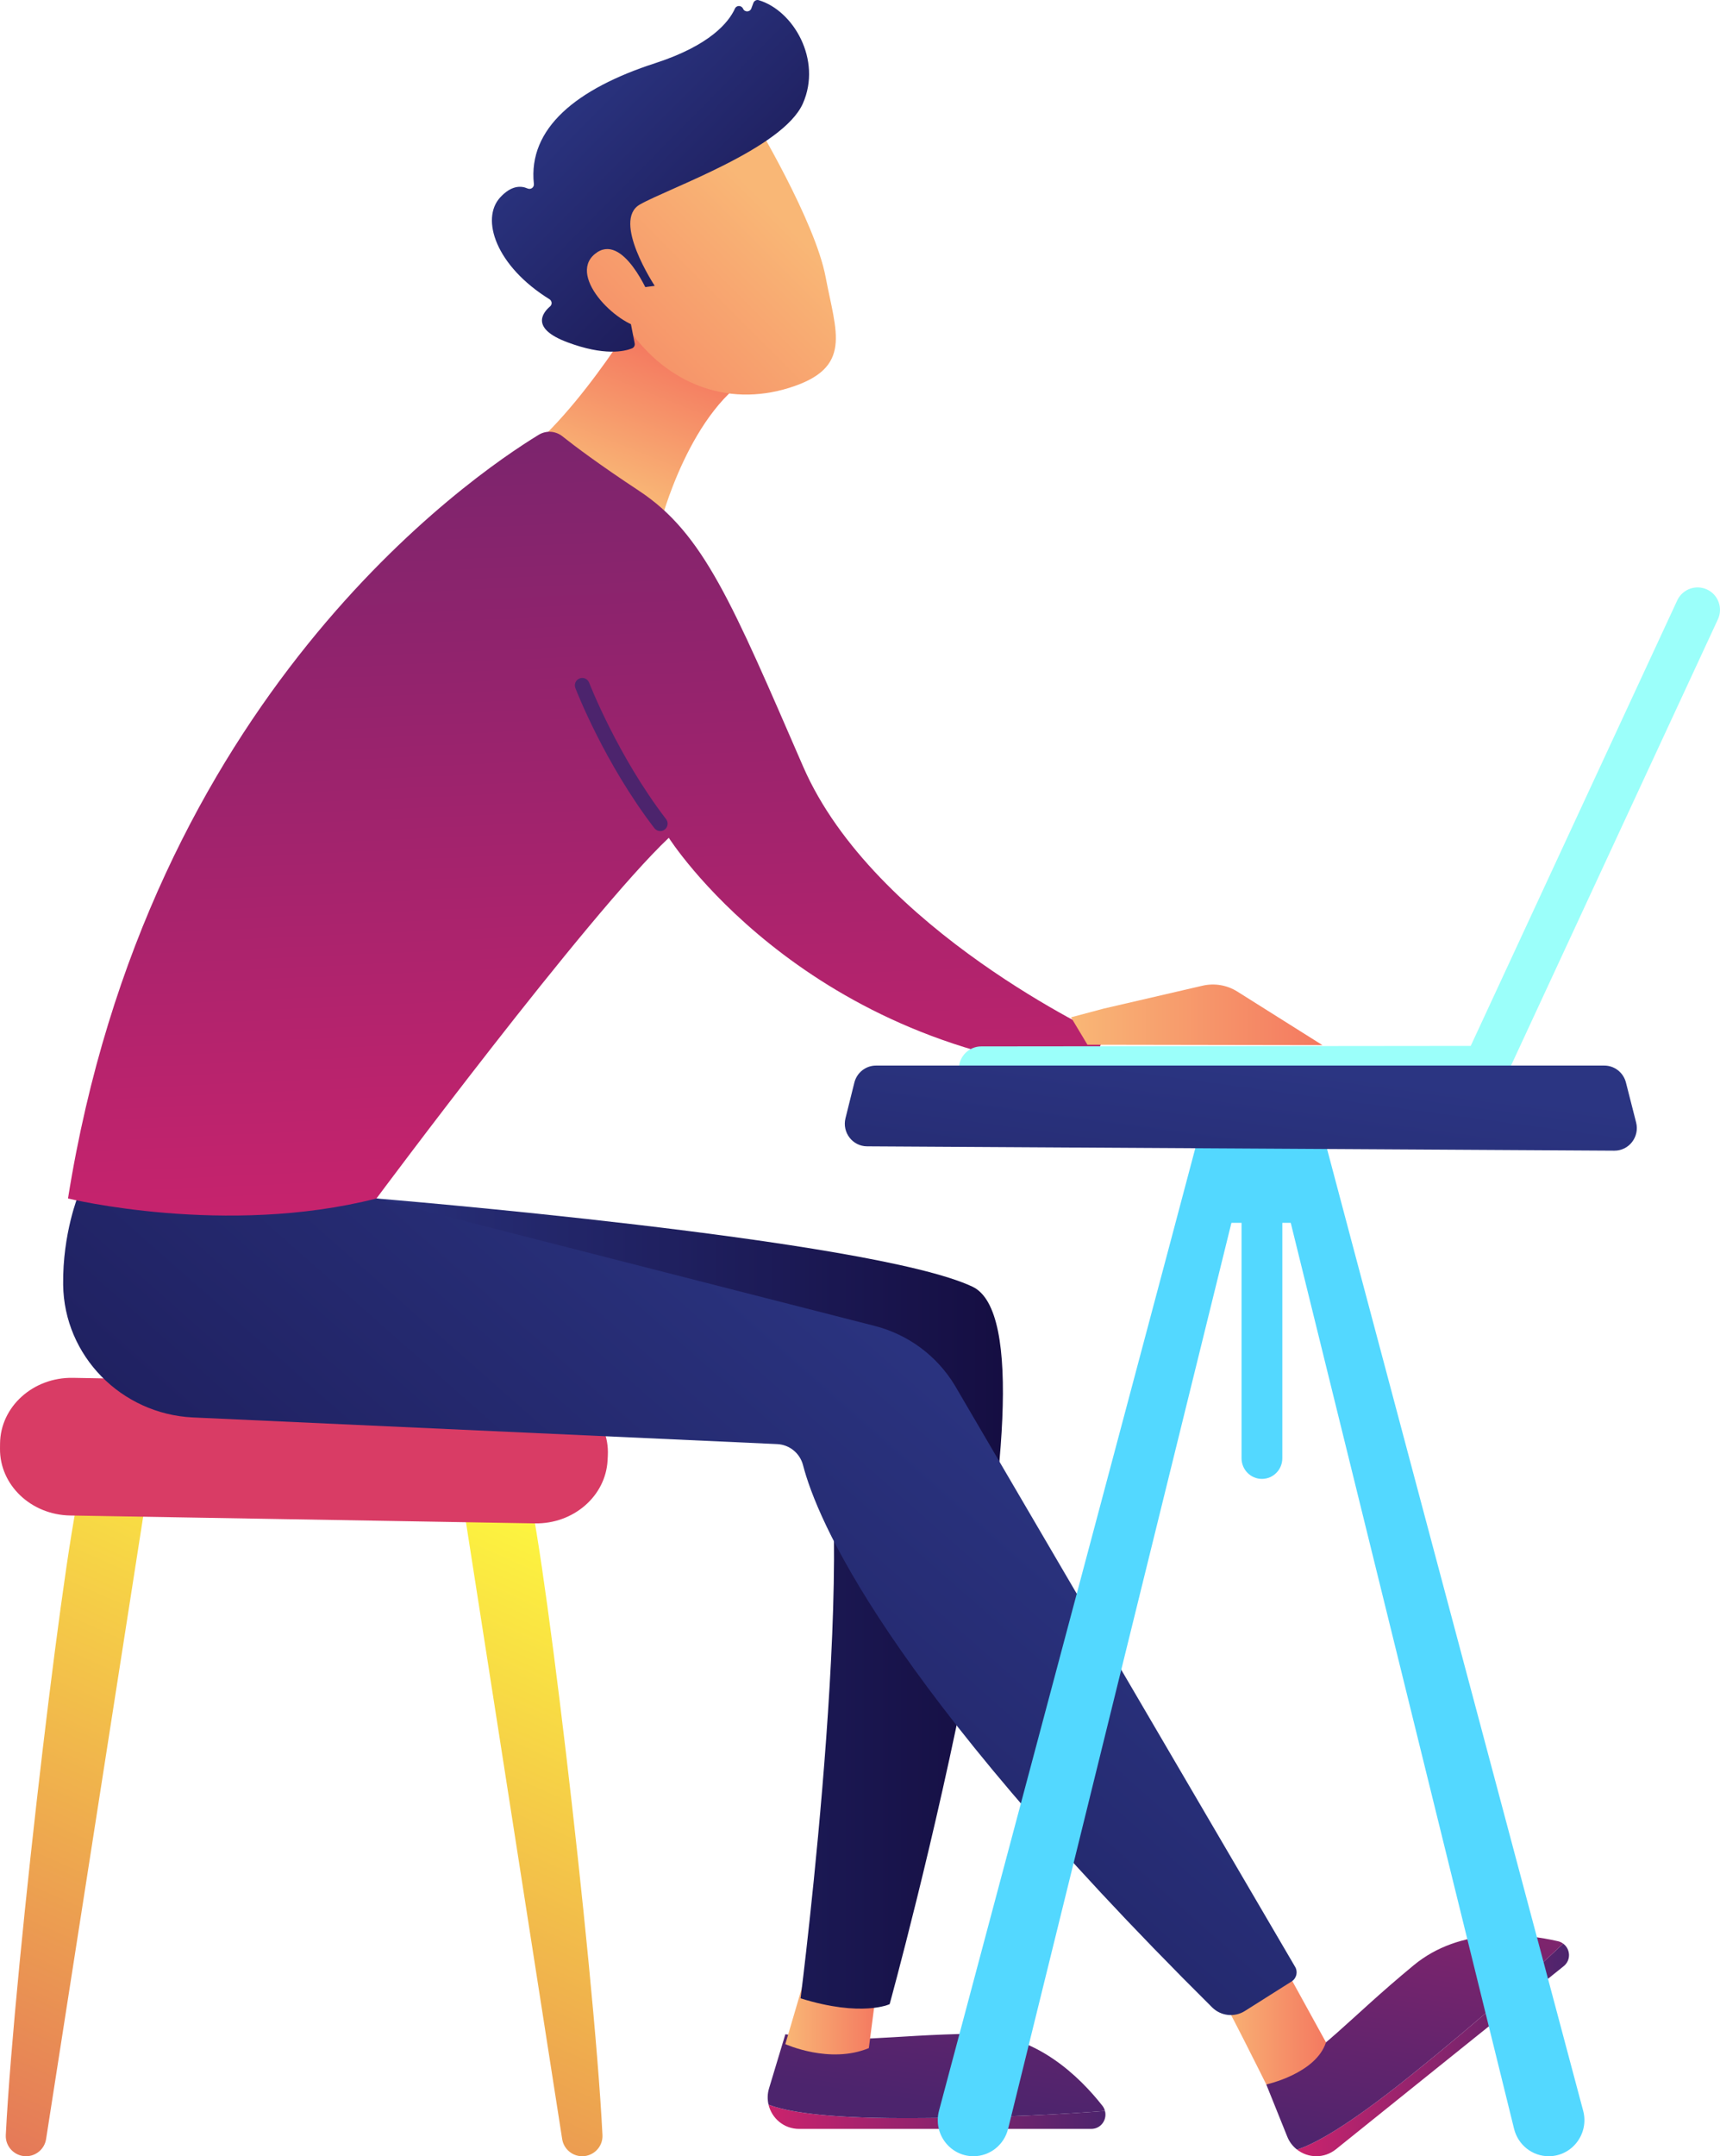 <?xml version="1.0" encoding="UTF-8"?> <svg xmlns="http://www.w3.org/2000/svg" xmlns:xlink="http://www.w3.org/1999/xlink" id="Layer_2" viewBox="0 0 451.713 565.966"><defs><linearGradient id="linear-gradient" x1="65.498" y1="365.312" x2="-59.783" y2="648.843" gradientUnits="userSpaceOnUse"><stop offset="0" stop-color="#fdf53f"></stop><stop offset=".665" stop-color="#e57a58"></stop><stop offset="1" stop-color="#d93c65"></stop></linearGradient><linearGradient id="linear-gradient-2" x1="168.907" y1="411.004" x2="43.626" y2="694.536" xlink:href="#linear-gradient"></linearGradient><linearGradient id="linear-gradient-3" x1="48.361" y1="531.661" x2="70.34" y2="426.161" xlink:href="#linear-gradient"></linearGradient><linearGradient id="linear-gradient-4" x1="201.83" y1="555.602" x2="290.318" y2="555.602" gradientUnits="userSpaceOnUse"><stop offset="0" stop-color="#cb236d"></stop><stop offset="1" stop-color="#4c246d"></stop></linearGradient><linearGradient id="linear-gradient-5" x1="270.006" y1="385.452" x2="245.829" y2="552.494" xlink:href="#linear-gradient-4"></linearGradient><linearGradient id="linear-gradient-6" x1="206.25" y1="528.937" x2="230.192" y2="528.937" gradientUnits="userSpaceOnUse"><stop offset="0" stop-color="#f9b776"></stop><stop offset="1" stop-color="#f47960"></stop></linearGradient><linearGradient id="linear-gradient-7" x1="340.618" y1="538.067" x2="412.061" y2="538.067" xlink:href="#linear-gradient-4"></linearGradient><linearGradient id="linear-gradient-8" x1="389.76" y1="402.784" x2="365.583" y2="569.826" xlink:href="#linear-gradient-4"></linearGradient><linearGradient id="linear-gradient-9" x1="73.864" y1="420.904" x2="263.391" y2="420.904" gradientUnits="userSpaceOnUse"><stop offset="0" stop-color="#2b3582"></stop><stop offset="1" stop-color="#150e42"></stop></linearGradient><linearGradient id="linear-gradient-10" x1="319.651" y1="530.952" x2="348.234" y2="530.952" xlink:href="#linear-gradient-6"></linearGradient><linearGradient id="linear-gradient-11" x1="246.021" y1="341.94" x2="37.951" y2="577.85" xlink:href="#linear-gradient-9"></linearGradient><linearGradient id="linear-gradient-12" x1="160.881" y1="128.168" x2="174.973" y2="92.632" xlink:href="#linear-gradient-6"></linearGradient><linearGradient id="linear-gradient-13" x1="155.497" y1="327.367" x2="140.185" y2="-14.61" xlink:href="#linear-gradient-4"></linearGradient><linearGradient id="linear-gradient-14" x1="214.803" y1="94.739" x2="192.321" y2="139.704" xlink:href="#linear-gradient-4"></linearGradient><linearGradient id="linear-gradient-15" x1="281.273" y1="266.37" x2="347.297" y2="266.37" xlink:href="#linear-gradient-6"></linearGradient><linearGradient id="linear-gradient-16" x1="2051.509" y1="575.973" x2="1980.756" y2="630.111" gradientTransform="translate(-1905.183 -247.194) rotate(-7.505)" xlink:href="#linear-gradient-6"></linearGradient><linearGradient id="linear-gradient-17" x1="2001.801" y1="533.237" x2="2065.871" y2="615.727" gradientTransform="translate(-1905.183 -247.194) rotate(-7.505)" xlink:href="#linear-gradient-9"></linearGradient><linearGradient id="linear-gradient-18" x1="2042.733" y1="564.504" x2="1971.979" y2="618.641" gradientTransform="translate(-1905.183 -247.194) rotate(-7.505)" xlink:href="#linear-gradient-6"></linearGradient><linearGradient id="linear-gradient-19" x1="4838.538" y1="-10644.097" x2="4661.963" y2="-10473.383" gradientTransform="translate(-7880.637 241.812) rotate(-177.171) scale(1.39 -1.387)" gradientUnits="userSpaceOnUse"><stop offset="0" stop-color="#9cfffb"></stop><stop offset="1" stop-color="#9bfffa"></stop></linearGradient><linearGradient id="linear-gradient-20" x1="1978.172" y1="-10884.192" x2="1801.604" y2="-10713.485" gradientTransform="translate(5464.709 -10874.148) rotate(-62.231) scale(1.39 -1.387)" xlink:href="#linear-gradient-19"></linearGradient><linearGradient id="linear-gradient-21" x1="292.351" y1="582.786" x2="305.538" y2="893.792" gradientUnits="userSpaceOnUse"><stop offset="0" stop-color="#53d8ff"></stop><stop offset="1" stop-color="#3840f7"></stop></linearGradient><linearGradient id="linear-gradient-22" x1="382.496" y1="578.963" x2="395.683" y2="889.968" xlink:href="#linear-gradient-21"></linearGradient><linearGradient id="linear-gradient-23" x1="343.307" y1="580.625" x2="356.494" y2="891.629" xlink:href="#linear-gradient-21"></linearGradient><linearGradient id="linear-gradient-24" x1="328.177" y1="278.467" x2="303.871" y2="458.184" xlink:href="#linear-gradient-9"></linearGradient></defs><g id="Layer_1-2"><path d="M21.847,388.406c-3.632,5.374-18.066,127.048-20.325,171.986-.153,3.039,2.278,5.573,5.321,5.573h0c2.624,0,4.857-1.912,5.262-4.504l26.401-169.185-16.659-3.87Z" style="fill:url(#linear-gradient);"></path><path d="M137.897,388.406c3.632,5.374,18.066,127.048,20.325,171.986.153,3.039-2.278,5.573-5.321,5.573h0c-2.624,0-4.857-1.912-5.262-4.504l-26.401-169.185,16.658-3.87Z" style="fill:url(#linear-gradient-2);"></path><path d="M.013,378.91l-.012,1.327c-.087,9.545,8.136,17.375,18.433,17.55l122.031,2.075c10.148.173,18.608-7.161,19.101-16.559l.064-1.214c.514-9.801-7.81-18.058-18.393-18.247l-122.082-2.188c-10.449-.187-19.052,7.569-19.141,17.256Z" style="fill:url(#linear-gradient-3);"></path><path d="M237.413,555.973c-21.693,0-31.291-1.861-35.582-3.558.834,3.562,4.007,6.375,8.017,6.375h76.742c2.585,0,4.216-2.474,3.598-4.713-8.748.703-27.327,1.897-52.774,1.897Z" style="fill:url(#linear-gradient-4);"></path><path d="M290.187,554.076c-.124-.452-.307-.896-.628-1.306-5.846-7.463-17.589-19.185-33.563-18.96-23.401.33-31.56,2.868-49.745.143l-4.29,14.22c-.437,1.449-.445,2.897-.13,4.242,4.291,1.697,13.89,3.558,35.582,3.558,25.446,0,44.026-1.193,52.774-1.897Z" style="fill:url(#linear-gradient-5);"></path><path d="M211.517,518.629l-5.266,17.91s11.666,5.311,21.927,1.047l2.015-15.517-18.676-3.44Z" style="fill:url(#linear-gradient-6);"></path><path d="M370.574,544.694c-16.91,13.587-25.553,18.155-29.956,19.526,2.871,2.242,7.097,2.436,10.223-.075l59.823-48.068c2.014-1.619,1.744-4.56-.133-5.91-6.381,6.025-20.121,18.588-39.957,34.527Z" style="fill:url(#linear-gradient-7);"></path><path d="M410.531,510.167c-.379-.272-.799-.503-1.304-.62-9.21-2.129-25.671-3.868-37.983,6.312-18.037,14.913-22.815,21.993-38.689,31.269l5.52,13.72c.563,1.398,1.46,2.526,2.543,3.372,4.403-1.371,13.046-5.939,29.956-19.526,19.837-15.939,33.576-28.502,39.957-34.527Z" style="fill:url(#linear-gradient-8);"></path><path d="M98.867,314.577s129.874,10.604,156.517,23.147c26.642,12.542-21.742,188.326-21.742,188.326,0,0-7.253,3.491-23.392-1.526,0,0,16.55-129.722,4.235-157.851l-140.621-23,25.003-29.095Z" style="fill:url(#linear-gradient-9);"></path><path d="M319.651,522.436c1.206,1.099,12.904,24.693,12.904,24.693,0,0,13.023-2.818,15.679-11.059l-11.718-21.295-16.865,7.662Z" style="fill:url(#linear-gradient-10);"></path><path d="M20.645,313.492s-4.232,10.184-4.06,23.717c.239,18.716,15.286,33.903,33.98,34.836l153.533,7.001c3.242.148,5.986,2.392,6.798,5.534,3.608,13.955,21.243,56.81,107.446,142.322,2.293,2.275,5.866,2.662,8.597.937l12.271-7.751c1.288-.814,1.699-2.503.929-3.817l-89.394-152.655c-4.696-7.749-12.243-13.346-21.021-15.59l-130.858-33.449-78.222-1.086Z" style="fill:url(#linear-gradient-11);"></path><path d="M171.95,75.031s-16.447,29.08-33.216,43.168l34.661,19.338s7.81-30.785,25.654-39.8l-27.098-22.706Z" style="fill:url(#linear-gradient-12);"></path><path d="M17.856,314.577s41.448,10.101,81.011,0c0,0,55.359-74.419,76.777-94.674,0,0,34.162,53.908,110.202,61.548l4.241-9.476s-60.536-27.905-79.172-70.783c-18.636-42.878-26.121-61.165-43.075-72.352-10.559-6.967-16.882-11.726-20.149-14.325-1.789-1.423-4.257-1.584-6.209-.394-17.993,10.965-102.657,68.95-123.625,200.457Z" style="fill:url(#linear-gradient-13);"></path><path d="M173.395,218.137c-.583,0-1.159-.262-1.54-.76-13.135-17.13-20.45-36.004-20.755-36.8-.384-.999.116-2.122,1.116-2.506,1.003-.383,2.122.116,2.506,1.116.073.19,7.431,19.16,20.212,35.829.652.85.492,2.068-.359,2.72-.351.27-.767.401-1.179.401Z" style="fill:url(#linear-gradient-14);"></path><path d="M281.273,267.025l8.559-2.281,25.987-6.018c3.128-.724,6.416-.17,9.134,1.54l22.344,14.058-61.706-.104-4.319-7.195Z" style="fill:url(#linear-gradient-15);"></path><path d="M198.064,31.426s15.984,26.57,18.757,41.256c2.773,14.686,7.226,23.866-9.488,29.099-16.714,5.233-32.247-1.39-41.996-15.099,0,0-15.224-21.096-13.705-30.758,1.519-9.661,46.431-24.499,46.431-24.499Z" style="fill:url(#linear-gradient-16);"></path><path d="M169.787,75.316l2.162-.285s-11.318-17.102-3.912-21.345c7.406-4.242,37.585-14.653,42.826-26.538,5.053-11.458-2.505-24.403-11.618-27.104-.576-.171-1.185.17-1.394.734l-.535,1.443c-.366.988-1.749,1.028-2.172.062h0c-.401-.916-1.712-.954-2.124-.044-1.615,3.561-6.456,9.642-20.969,14.348-20.594,6.676-33.422,17.057-31.843,31.689.1.927-.821,1.566-1.673,1.189-1.683-.744-4.236-.862-7.199,2.38-5.153,5.637-1.117,17.966,12.958,26.691.669.415.788,1.358.19,1.87-2.106,1.803-5.068,5.823,4.455,9.406,9.742,3.666,15.057,2.425,17.022,1.638.529-.212.83-.759.721-1.318l-2.502-12.821c-.129-.663.327-1.298.997-1.387l4.61-.607Z" style="fill:url(#linear-gradient-17);"></path><path d="M170.675,77.951s-7.053-17.389-14.461-11.277c-7.407,6.112,6.847,19.623,13.426,19.441l1.035-8.164Z" style="fill:url(#linear-gradient-18);"></path><path d="M257.434,286.429c.101.005.201.008.303.007l131.822-.132c3.259-.003,5.897-2.642,5.894-5.895-.004-3.254-2.658-5.942-5.908-5.884l-131.823.132c-3.258.002-5.897,2.642-5.894,5.894.004,3.151,2.487,5.723,5.605,5.877Z" style="fill:url(#linear-gradient-19);"></path><path d="M440.61,157.333c-.047.089-.092.18-.134.272l-55.465,119.586c-1.372,2.956-.091,6.461,2.86,7.83,2.952,1.369,6.509.096,7.826-2.876l55.465-119.586c1.372-2.956.091-6.461-2.86-7.83-2.859-1.325-6.238-.158-7.693,2.604Z" style="fill:url(#linear-gradient-20);"></path><path d="M316.13,293.045c-.576,2.385-55.58,208.677-69.525,260.975-1.607,6.027,2.881,11.946,9.05,11.946h0c4.301,0,8.05-2.964,9.092-7.187l61.058-247.558-9.675-18.176Z" style="fill:url(#linear-gradient-21);"></path><path d="M346.25,293.045c.576,2.385,55.58,208.677,69.525,260.975,1.607,6.027-2.881,11.946-9.05,11.946h0c-4.301,0-8.05-2.964-9.092-7.187l-61.058-247.558,9.675-18.176Z" style="fill:url(#linear-gradient-22);"></path><path d="M348.542,286.3h-34.256v27.51c0,3.954,3.167,7.159,7.074,7.159h4.699v61.793c0,2.993,2.398,5.42,5.355,5.42h0c2.958,0,5.355-2.426,5.355-5.42v-61.793h2.385c5.185,0,9.388-4.254,9.388-9.502v-25.168Z" style="fill:url(#linear-gradient-23);"></path><path d="M230.054,279.692h191.28c2.673,0,5.008,1.831,5.676,4.45l2.671,10.472c.961,3.769-1.864,7.438-5.71,7.415l-196.273-1.142c-3.804-.022-6.58-3.649-5.651-7.382l2.323-9.33c.656-2.636,2.998-4.483,5.684-4.483Z" style="fill:url(#linear-gradient-24);"></path></g></svg> 